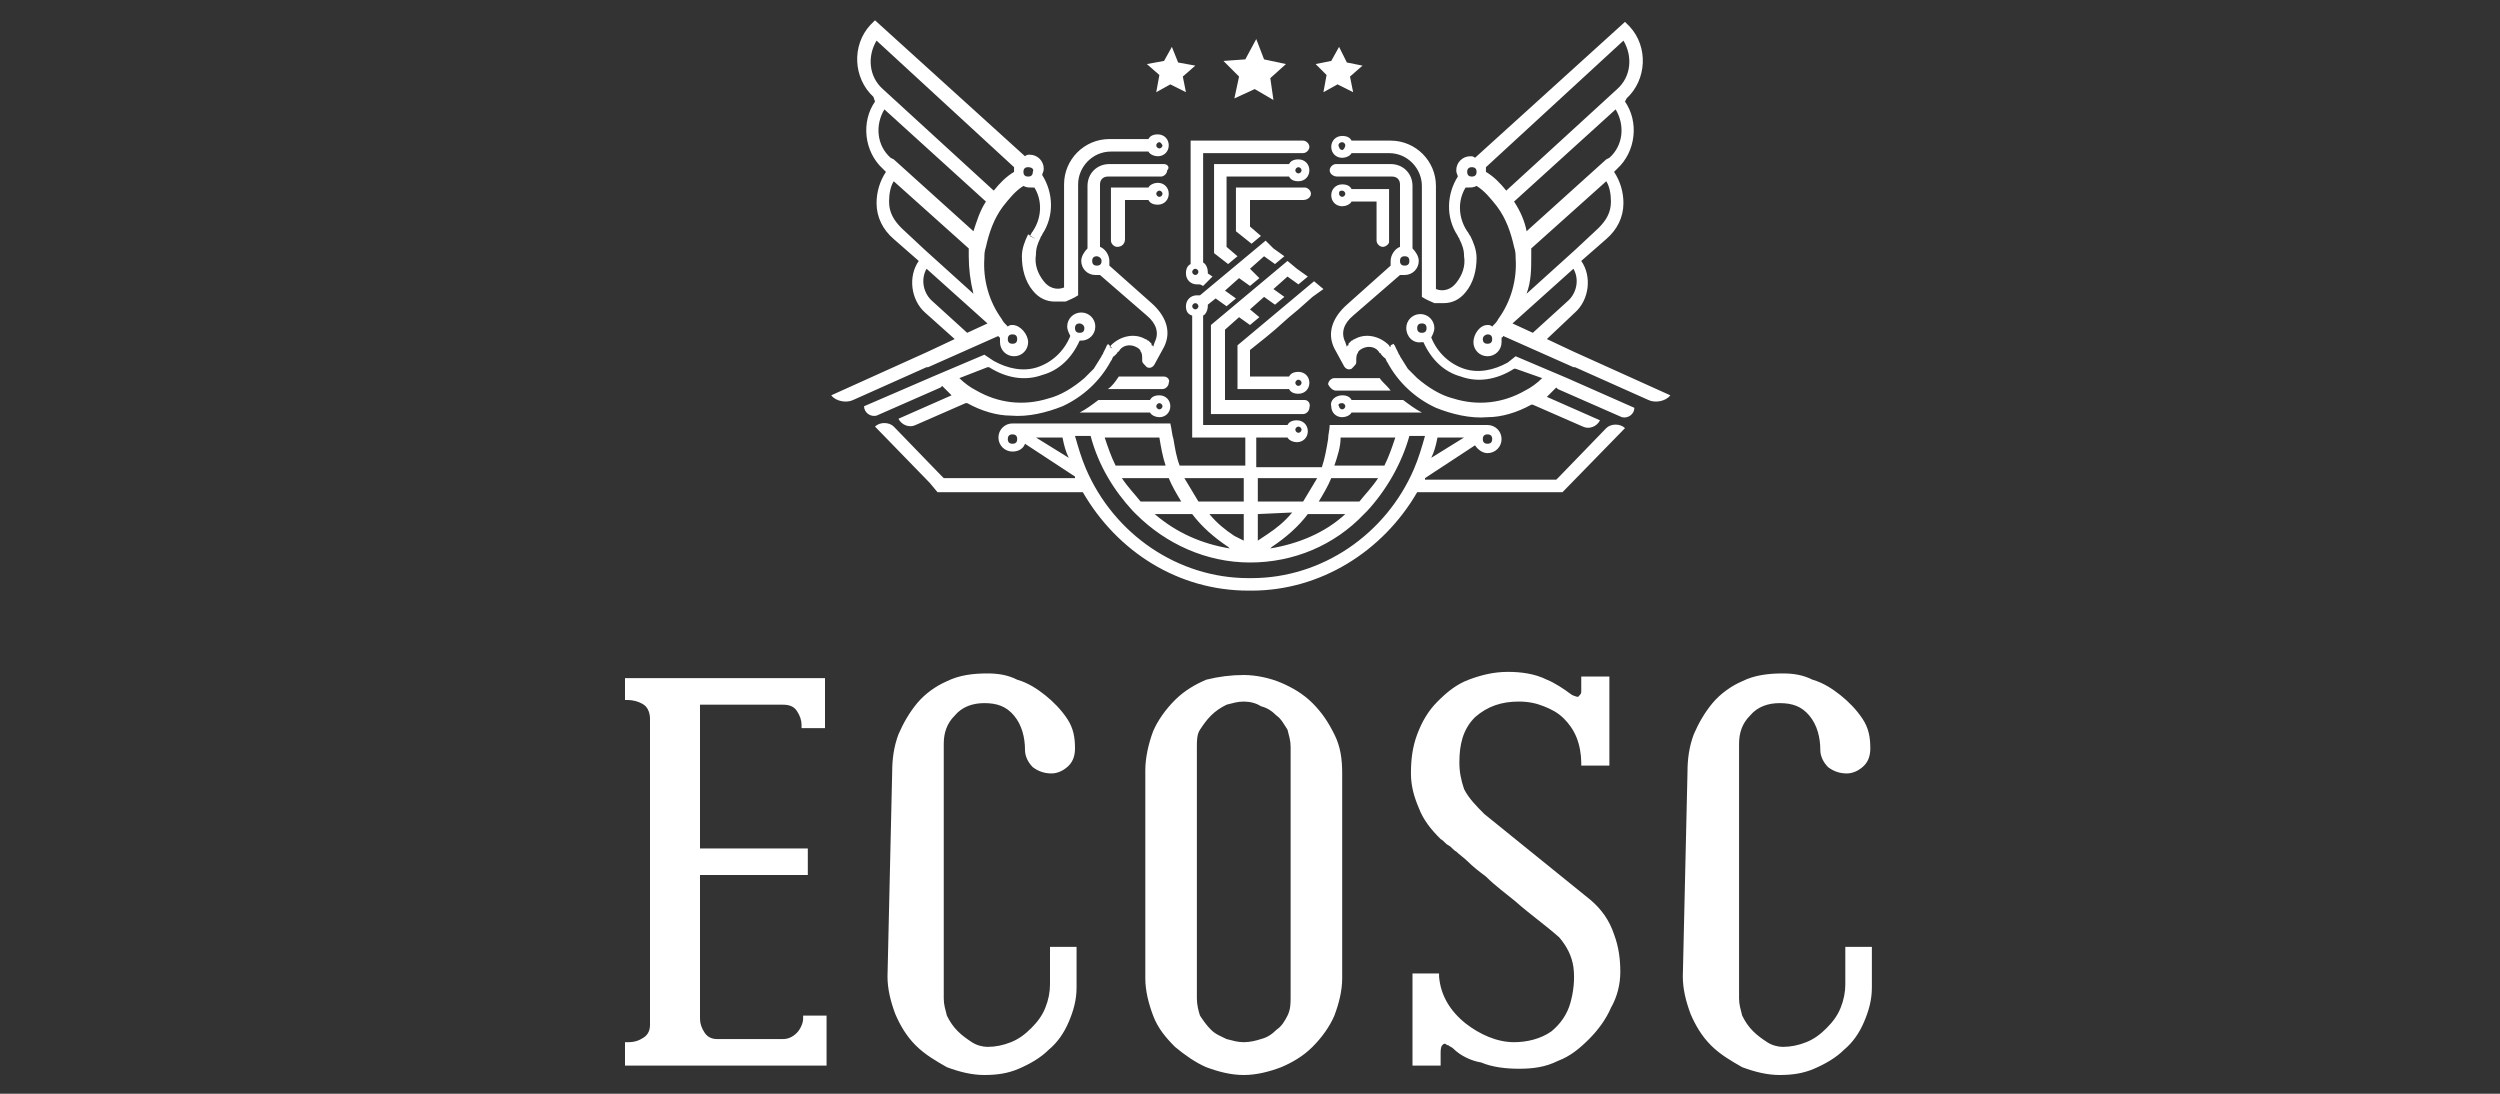 <svg xmlns="http://www.w3.org/2000/svg" xmlns:xlink="http://www.w3.org/1999/xlink" id="Layer_1" x="0px" y="0px" viewBox="0 0 160 70" style="enable-background:new 0 0 160 70;" xml:space="preserve"><rect x="0" y="0" width="160" height="70" fill="#333333" stroke="none"/><style type="text/css">	.st0{fill-rule:evenodd;clip-rule:evenodd;fill:#FFFFFF;}	.st1{fill:#FFFFFF;}</style><g>	<path class="st0" d="M79.6,44.9c-0.4,0-0.7,0.1-1.1,0.2c-0.4,0.2-0.7,0.4-1,0.7c-0.3,0.3-0.5,0.6-0.7,0.9c-0.2,0.3-0.2,0.7-0.2,1.1   v16.1c0,0.4,0.1,0.8,0.2,1.1c0.2,0.3,0.4,0.6,0.7,0.9s0.6,0.4,1,0.6c0.4,0.1,0.7,0.2,1.1,0.2c0.4,0,0.8-0.1,1.1-0.2   c0.4-0.1,0.7-0.3,1-0.6c0.3-0.2,0.5-0.5,0.7-0.9c0.2-0.4,0.2-0.8,0.2-1.2V47.8c0-0.4-0.1-0.7-0.2-1.1c-0.2-0.3-0.4-0.7-0.7-0.9   c-0.3-0.3-0.6-0.5-1-0.6C80.4,45,80,44.9,79.6,44.9 M57.1,49.4c0-0.8,0.1-1.6,0.4-2.4c0.3-0.7,0.7-1.4,1.2-2   c0.5-0.6,1.2-1.1,1.9-1.4c0.8-0.4,1.7-0.5,2.6-0.5c0.7,0,1.3,0.1,1.9,0.4c0.7,0.2,1.3,0.6,1.8,1c0.5,0.4,1,0.9,1.4,1.5   c0.4,0.6,0.5,1.2,0.5,1.9c0,0.4-0.1,0.8-0.4,1.1c-0.3,0.3-0.7,0.5-1.1,0.5c-0.4,0-0.8-0.1-1.2-0.4c-0.3-0.3-0.5-0.7-0.5-1.1   c0-0.8-0.2-1.6-0.7-2.2c-0.5-0.6-1.1-0.8-1.9-0.8c-0.7,0-1.4,0.2-1.9,0.8c-0.5,0.5-0.7,1.1-0.7,1.8v16.3c0,0.4,0.1,0.7,0.2,1.1   c0.2,0.4,0.4,0.7,0.7,1c0.3,0.3,0.6,0.5,0.9,0.7c0.3,0.2,0.7,0.3,1,0.3c0.5,0,1-0.1,1.5-0.3c0.5-0.2,0.9-0.5,1.3-0.9   c0.4-0.4,0.7-0.8,0.9-1.3c0.2-0.5,0.3-1,0.3-1.5v-2.4h1.7v2.6c0,0.8-0.2,1.5-0.5,2.2c-0.3,0.7-0.7,1.3-1.3,1.8   c-0.5,0.5-1.2,0.9-1.9,1.2c-0.7,0.3-1.4,0.4-2.2,0.4c-0.8,0-1.6-0.2-2.4-0.5c-0.7-0.4-1.4-0.8-2-1.4c-0.6-0.6-1-1.3-1.3-2   c-0.3-0.8-0.5-1.6-0.5-2.4L57.1,49.4L57.1,49.4z M79.6,43.2c0.8,0,1.7,0.2,2.4,0.5c0.7,0.3,1.4,0.7,2,1.3s1,1.2,1.4,2   c0.4,0.8,0.5,1.6,0.5,2.5v13.1c0,0.8-0.2,1.6-0.5,2.4c-0.3,0.7-0.8,1.4-1.4,2c-0.6,0.6-1.3,1-2,1.3c-0.8,0.3-1.6,0.5-2.4,0.5   s-1.6-0.2-2.4-0.5c-0.7-0.3-1.4-0.8-2-1.3c-0.6-0.6-1.1-1.2-1.4-2c-0.3-0.8-0.5-1.6-0.5-2.4V49.3c0-0.8,0.2-1.7,0.5-2.5   c0.3-0.7,0.8-1.4,1.4-2c0.6-0.6,1.3-1,2-1.3C78,43.3,78.8,43.2,79.6,43.2z M93,67.1c-0.1-0.1-0.2-0.1-0.3-0.2   c-0.1,0-0.2-0.1-0.2-0.1c-0.1,0-0.1,0-0.2,0.1c-0.1,0.1-0.1,0.4-0.1,0.5v0.8h-1.8v-5.9h1.7l0,0.2c0.1,1.2,0.7,2.2,1.7,3   c0.9,0.7,2,1.2,3.1,1.2c0.8,0,1.7-0.2,2.4-0.7c0.6-0.5,1-1.1,1.2-1.8c0.2-0.7,0.3-1.5,0.2-2.3c-0.1-0.7-0.4-1.3-0.9-1.9   c-0.9-0.8-1.9-1.5-2.8-2.3c-0.6-0.5-1.3-1-1.9-1.6c-0.4-0.3-0.8-0.6-1.2-1c-0.2-0.2-0.5-0.4-0.7-0.6c-0.2-0.1-0.3-0.3-0.5-0.4   s-0.3-0.3-0.5-0.4c-0.6-0.6-1.1-1.2-1.4-2c-0.3-0.7-0.5-1.4-0.5-2.2c0-0.9,0.1-1.7,0.4-2.5c0.3-0.8,0.7-1.5,1.3-2.1   c0.6-0.6,1.2-1.1,2-1.4c0.8-0.3,1.6-0.5,2.5-0.5c0.8,0,1.7,0.1,2.5,0.5c0.5,0.2,1.1,0.6,1.5,0.9c0.1,0.1,0.4,0.2,0.5,0.2   c0.1-0.1,0.2-0.2,0.2-0.3v-1h1.8v5.7h-1.8v-0.2c0-0.5-0.1-1.1-0.3-1.6c-0.2-0.5-0.5-0.9-0.8-1.2c-0.4-0.4-0.8-0.6-1.3-0.8   c-0.5-0.2-1-0.3-1.6-0.3c-1.1,0-2,0.3-2.8,1c-0.8,0.8-1,1.8-1,2.9c0,0.6,0.1,1.1,0.3,1.7c0.3,0.6,0.8,1.1,1.3,1.6l6.8,5.5l0,0   c0.7,0.6,1.2,1.3,1.5,2.2c0.3,0.8,0.4,1.6,0.4,2.4c0,0.8-0.2,1.6-0.6,2.3c-0.3,0.7-0.8,1.4-1.4,2c-0.6,0.6-1.2,1.1-2,1.4   c-0.8,0.4-1.6,0.5-2.5,0.5c-0.8,0-1.7-0.1-2.4-0.4C94.2,67.9,93.5,67.6,93,67.1z M108,49.4c0-0.8,0.1-1.6,0.4-2.4   c0.3-0.7,0.7-1.4,1.2-2c0.5-0.6,1.2-1.1,1.9-1.4c0.8-0.4,1.7-0.5,2.6-0.5c0.7,0,1.3,0.1,1.9,0.4c0.7,0.2,1.3,0.6,1.8,1   c0.5,0.4,1,0.9,1.4,1.5c0.4,0.6,0.5,1.2,0.5,1.9c0,0.4-0.1,0.8-0.4,1.1c-0.3,0.3-0.7,0.5-1.1,0.5c-0.4,0-0.8-0.1-1.2-0.4   c-0.3-0.3-0.5-0.7-0.5-1.1c0-0.8-0.2-1.6-0.7-2.2c-0.5-0.6-1.1-0.8-1.9-0.8c-0.7,0-1.4,0.2-1.9,0.8c-0.5,0.5-0.7,1.1-0.7,1.8v16.3   c0,0.4,0.1,0.7,0.2,1.1c0.2,0.4,0.4,0.7,0.7,1s0.6,0.5,0.9,0.7c0.3,0.2,0.7,0.3,1,0.3c0.5,0,1-0.1,1.5-0.3c0.5-0.2,0.9-0.5,1.3-0.9   c0.4-0.4,0.7-0.8,0.9-1.3c0.2-0.5,0.3-1,0.3-1.5v-2.4h1.7v2.6c0,0.8-0.2,1.5-0.5,2.2c-0.3,0.7-0.7,1.3-1.3,1.8   c-0.5,0.5-1.2,0.9-1.9,1.2c-0.7,0.3-1.4,0.4-2.2,0.4c-0.8,0-1.6-0.2-2.4-0.5c-0.7-0.4-1.4-0.8-2-1.4c-0.6-0.6-1-1.3-1.3-2   c-0.3-0.8-0.5-1.6-0.5-2.4L108,49.4L108,49.4z M44.8,45.1v9.2h6.9V56h-6.9v9.2c0,0.3,0.1,0.6,0.3,0.9c0.2,0.3,0.5,0.4,0.8,0.4h4.2   c0.3,0,0.6-0.1,0.9-0.4c0.2-0.2,0.4-0.6,0.4-0.9V65h1.5v3.2H40v-1.5h0.2c0.4,0,0.7-0.1,1-0.3c0.3-0.2,0.4-0.5,0.4-0.8V46   c0-0.3-0.1-0.7-0.4-0.9c-0.3-0.2-0.7-0.3-1-0.3H40v-1.4h12.8v3.2h-1.5v-0.2c0-0.3-0.1-0.6-0.3-0.9c-0.2-0.3-0.5-0.4-0.9-0.4   C50.2,45.1,44.8,45.1,44.8,45.1z"></path>	<path class="st0" d="M87,32.1c0.4-0.5,0.8-0.9,1.2-1.5h-3c-0.2,0.5-0.5,1-0.8,1.5H87z M86.1,32.9h-2.4c-0.6,0.8-1.4,1.5-2.3,2.1   l-0.1,0.1C83.1,34.8,84.8,34.1,86.1,32.9z M80.5,32.9v1.7l0.6-0.4c0.6-0.4,1.1-0.8,1.6-1.4L80.5,32.9L80.5,32.9z M80.5,32.1h2.9   c0.3-0.5,0.6-1,0.9-1.5h-3.8C80.5,30.6,80.5,32.1,80.5,32.1z M85.4,29.8h3.2c0.3-0.6,0.5-1.2,0.7-1.8h-3.5   C85.8,28.6,85.6,29.2,85.4,29.8z M73,32.1c-0.4-0.5-0.8-0.9-1.2-1.5h3c0.2,0.5,0.5,1,0.8,1.5H73z M73.9,32.9h2.4   c0.6,0.8,1.4,1.5,2.3,2.1l0.1,0.1C76.9,34.8,75.3,34.1,73.9,32.9z M79.6,32.9v1.7L79,34.3c-0.6-0.4-1.1-0.8-1.6-1.4L79.6,32.9   L79.6,32.9z M79.6,32.1h-2.9c-0.3-0.5-0.6-1-0.9-1.5h3.8C79.6,30.6,79.6,32.1,79.6,32.1z M74.6,29.8h-3.2c-0.3-0.6-0.5-1.2-0.7-1.8   h3.5C74.3,28.6,74.4,29.2,74.6,29.8z M80,36c-2.8,0-5.4-1.2-7.3-3.1l-0.2-0.2c-1.2-1.3-2.2-2.9-2.7-4.8h-1c0.2,0.7,0.4,1.4,0.7,2.1   l0,0l0,0c1.8,4.2,5.9,7,10.4,7H80h0.1c4.5,0,8.6-2.8,10.4-7l0,0l0,0c0.3-0.7,0.5-1.4,0.7-2.1h-1c-0.5,1.8-1.5,3.5-2.7,4.8l-0.2,0.2   C85.4,34.9,82.8,36,80,36z M66.3,28H68c0.1,0.5,0.2,0.9,0.4,1.3L66.3,28z M56.9,12.9L56.9,12.9c0,0.7,0.3,1.2,0.8,1.7l1.5,1.4l0,0   l3.1,2.8C62.1,18,62,17.2,62,16.4c0-0.2,0-0.4,0-0.5l-4.8-4.3C57,11.9,56.9,12.4,56.9,12.9z M63.1,12.9L63.1,12.9L56.6,7   C56,8,56.1,9.3,57,10.1l0.2,0.1l0,0l5.1,4.6C62.5,14.2,62.7,13.5,63.1,12.9z M63.2,20.7L63.2,20.7l-3.9-3.5   c-0.4,0.7-0.2,1.6,0.4,2.1l2.2,2L63.2,20.7z M103.1,12.9L103.1,12.9c0,0.7-0.3,1.2-0.8,1.7l-1.5,1.4l0,0l-3.1,2.8   C98,18,98,17.2,98,16.4c0-0.2,0-0.4,0-0.5l4.8-4.3C103,11.9,103.1,12.4,103.1,12.9z M96.9,12.9L96.9,12.9l6.5-5.9   c0.6,1,0.5,2.3-0.4,3.1l-0.2,0.1l0,0l-5.1,4.6C97.6,14.2,97.3,13.5,96.9,12.9z M96.8,20.7L96.8,20.7l3.9-3.5   c0.4,0.7,0.2,1.6-0.4,2.1l-2.2,2L96.8,20.7z M85.9,9.1c0.1,0,0.2,0.1,0.2,0.2S86,9.6,85.9,9.6s-0.2-0.1-0.2-0.2   C85.6,9.3,85.7,9.1,85.9,9.1z M85.9,12.2c0.1,0,0.2,0.1,0.2,0.2s-0.1,0.2-0.2,0.2s-0.2-0.1-0.2-0.2S85.7,12.2,85.9,12.2z    M85.9,25.8c0.1,0,0.2,0.1,0.2,0.2s-0.1,0.2-0.2,0.2s-0.2-0.1-0.2-0.2C85.6,25.9,85.7,25.8,85.9,25.8z M85.9,25.3   c0.3,0,0.5,0.1,0.6,0.3h3.3c0.4,0.3,0.8,0.6,1.2,0.8h-4.5c-0.1,0.2-0.4,0.3-0.6,0.3c-0.4,0-0.7-0.3-0.7-0.7   C85.1,25.6,85.5,25.3,85.9,25.3z M83.1,10.7c0.1,0,0.2,0.1,0.2,0.2s-0.1,0.2-0.2,0.2s-0.2-0.1-0.2-0.2C82.9,10.8,83,10.7,83.1,10.7   z M83.1,10.2c0.4,0,0.7,0.3,0.7,0.7c0,0.4-0.3,0.7-0.7,0.7c-0.3,0-0.5-0.1-0.6-0.3h-4v4.5l0.7,0.6l-0.6,0.5l-0.9-0.7v-4.9v-0.6   v-0.2h4.8C82.6,10.3,82.8,10.2,83.1,10.2z M83.1,24.3c0.1,0,0.2,0.1,0.2,0.2c0,0.1-0.1,0.2-0.2,0.2s-0.2-0.1-0.2-0.2   C82.9,24.4,83,24.3,83.1,24.3z M83.1,23.8c0.4,0,0.7,0.3,0.7,0.7s-0.3,0.7-0.7,0.7c-0.3,0-0.5-0.1-0.6-0.3H80h-0.8l0,0v-0.8l0,0v-2   l4.9-4.1l0.6,0.5L84,19l0,0l-0.9,0.8l-0.6,0.5l0,0l-0.9,0.8l-0.6,0.5l0,0l-1,0.8v1.7h2.5C82.6,23.9,82.8,23.8,83.1,23.8z    M83.1,27.3c0.1,0,0.2,0.1,0.2,0.2c0,0.1-0.1,0.2-0.2,0.2s-0.2-0.1-0.2-0.2C82.9,27.4,83,27.3,83.1,27.3z M74.2,12.2   c-0.1,0-0.2,0.1-0.2,0.2s0.1,0.2,0.2,0.2c0.1,0,0.2-0.1,0.2-0.2C74.4,12.3,74.3,12.2,74.2,12.2z M74.2,25.8c-0.1,0-0.2,0.1-0.2,0.2   s0.1,0.2,0.2,0.2c0.1,0,0.2-0.1,0.2-0.2C74.4,25.9,74.3,25.8,74.2,25.8z M74.2,25.3c-0.3,0-0.5,0.1-0.6,0.3h-3.3   c-0.4,0.3-0.8,0.6-1.2,0.8h4.5c0.1,0.2,0.4,0.3,0.6,0.3c0.4,0,0.7-0.3,0.7-0.7C74.9,25.6,74.6,25.3,74.2,25.3z M74.2,9.1   c-0.1,0-0.2,0.1-0.2,0.2s0.1,0.2,0.2,0.2c0.1,0,0.2-0.1,0.2-0.2C74.4,9.3,74.3,9.1,74.2,9.1z M89.9,16.4c0.2,0,0.3,0.1,0.3,0.3   c0,0.2-0.1,0.3-0.3,0.3c-0.2,0-0.3-0.1-0.3-0.3C89.6,16.5,89.7,16.4,89.9,16.4z M70.2,16.4c-0.2,0-0.3,0.1-0.3,0.3   c0,0.2,0.1,0.3,0.3,0.3c0.2,0,0.3-0.1,0.3-0.3C70.5,16.5,70.3,16.4,70.2,16.4z M94.2,10.7c0.2,0,0.3,0.1,0.3,0.3   c0,0.2-0.1,0.3-0.3,0.3c-0.2,0-0.3-0.1-0.3-0.3C93.9,10.8,94,10.7,94.2,10.7z M95.1,10.7c0,0.1,0,0.2,0,0.2c0,0,0,0.1,0,0.1   c0.5,0.3,0.9,0.7,1.3,1.2l7.1-6.5l0,0c0.9-0.8,1-2.1,0.4-3.1L95.1,10.7z M91,20.7c0.2,0,0.3,0.1,0.3,0.3c0,0.2-0.1,0.3-0.3,0.3   s-0.3-0.1-0.3-0.3C90.7,20.8,90.8,20.7,91,20.7z M69.1,20.7c-0.2,0-0.3,0.1-0.3,0.3c0,0.2,0.1,0.3,0.3,0.3c0.2,0,0.3-0.1,0.3-0.3   C69.4,20.8,69.2,20.7,69.1,20.7z M95.2,21.4c0.2,0,0.3,0.1,0.3,0.3s-0.1,0.3-0.3,0.3c-0.2,0-0.3-0.1-0.3-0.3S95.1,21.4,95.2,21.4z    M95.2,20.8c0.1,0,0.2,0,0.3,0.1c0.2-0.2,0.3-0.3,0.4-0.5l0,0l0,0l0,0c0,0,0,0,0,0v0l0,0c0.8-1.1,1.2-2.5,1.1-3.9   c0-0.2,0-0.4-0.1-0.7l0.4-0.1l-0.4,0.1c-0.2-0.9-0.5-1.8-1.1-2.6c-0.4-0.5-0.8-1-1.3-1.3c-0.2,0.1-0.3,0.1-0.5,0.1   c-0.1,0-0.1,0-0.2,0c-0.5,0.8-0.5,1.9,0.1,2.8c0.1,0.1,0.1,0.2,0.2,0.3l-0.4,0.2l0.4-0.2c0.2,0.4,0.4,0.9,0.4,1.4   c0,0.8-0.2,1.6-0.7,2.2l0,0c0,0,0,0,0,0c-0.4,0.5-0.9,0.7-1.4,0.7c-0.2,0-0.3,0-0.5,0l0,0l-0.1,0v0c-0.2-0.1-0.5-0.2-0.8-0.4v-5.8   v-0.8v-0.5c0-1.1-0.9-2.1-2.1-2.1h-0.3H87h-0.5c-0.1,0.2-0.4,0.3-0.6,0.3c-0.4,0-0.7-0.3-0.7-0.7s0.3-0.7,0.7-0.7   c0.3,0,0.5,0.1,0.6,0.3H87h1.6H89c1.6,0,2.9,1.3,2.9,2.9v0.5v0.8v5.3c0.5,0.2,1,0,1.3-0.4l0,0c0.4-0.5,0.6-1.1,0.5-1.7   c0-0.4-0.1-0.7-0.3-1.1l0,0c0-0.1-0.1-0.1-0.1-0.2c-0.8-1.2-0.7-2.7,0-3.8c0-0.1-0.1-0.2-0.1-0.4c0-0.5,0.4-0.9,0.9-0.9   c0.1,0,0.2,0,0.3,0.1l9.6-8.7l0.3,0.3c1.2,1.3,1.1,3.4-0.2,4.6L104,6.5c0.9,1.3,0.7,3.2-0.5,4.3l-0.2,0.2c0.4,0.6,0.6,1.3,0.6,2   c0,0.9-0.4,1.7-1.1,2.3l-1.6,1.4c0.7,1,0.5,2.5-0.4,3.3L99,21.7l1.7,0.8l-0.2,0.4l0.2-0.4l6.2,2.8l0,0c-0.3,0.4-1,0.5-1.4,0.3   l-4.7-2.1l0,0l-0.1,0l0,0l-4.5-2c0,0,0,0.1-0.1,0.1c0,0.1,0,0.2,0,0.3c0,0.5-0.4,0.9-0.9,0.9c-0.5,0-0.9-0.4-0.9-0.9   S94.7,20.8,95.2,20.8z M65.8,10.7c-0.2,0-0.3,0.1-0.3,0.3c0,0.2,0.1,0.3,0.3,0.3c0.2,0,0.3-0.1,0.3-0.3   C66.2,10.8,66,10.7,65.8,10.7z M64.9,10.7c0,0.1,0,0.2,0,0.2c0,0,0,0.1,0,0.1c-0.5,0.3-0.9,0.7-1.3,1.2l-7.1-6.5l0,0   c-0.9-0.8-1-2.1-0.4-3.1L64.9,10.7z M64.8,21.4c-0.2,0-0.3,0.1-0.3,0.3s0.1,0.3,0.3,0.3c0.2,0,0.3-0.1,0.3-0.3S65,21.4,64.8,21.4z    M64.8,20.8c-0.1,0-0.2,0-0.3,0.1c-0.2-0.2-0.3-0.3-0.4-0.5l0,0l0,0l0,0c0,0,0,0,0,0v0l0,0c-0.8-1.1-1.2-2.5-1.1-3.9   c0-0.2,0-0.4,0.1-0.7l-0.4-0.1l0.4,0.1c0.2-0.9,0.5-1.8,1.1-2.6c0.4-0.5,0.8-1,1.3-1.3c0.2,0.1,0.3,0.1,0.5,0.1c0.1,0,0.1,0,0.2,0   c0.5,0.8,0.5,1.9-0.1,2.8c-0.1,0.1-0.1,0.2-0.2,0.3l0.4,0.2L65.8,15c-0.2,0.4-0.4,0.9-0.4,1.4c0,0.8,0.2,1.6,0.7,2.2l0,0   c0,0,0,0,0,0c0.4,0.5,0.9,0.7,1.4,0.7c0.2,0,0.3,0,0.5,0l0.1,0l0.1,0v0c0.2-0.1,0.5-0.2,0.8-0.4v-5.8v-0.8v-0.5   c0-1.1,0.9-2.1,2.1-2.1h0.3H73h0.5c0.1,0.2,0.4,0.3,0.6,0.3c0.4,0,0.7-0.3,0.7-0.7s-0.3-0.7-0.7-0.7c-0.3,0-0.5,0.1-0.6,0.3H73   h-1.6H71c-1.6,0-2.9,1.3-2.9,2.9v0.5v0.8v5.3c-0.5,0.2-1,0-1.3-0.4l0,0c-0.4-0.5-0.6-1.1-0.5-1.7c0-0.4,0.1-0.7,0.3-1.1l0,0   c0-0.1,0.1-0.1,0.1-0.2c0.8-1.2,0.7-2.7,0-3.8c0-0.1,0.1-0.2,0.1-0.4c0-0.5-0.4-0.9-0.9-0.9c-0.1,0-0.2,0-0.3,0.1l-9.6-8.7   l-0.3,0.3c-1.2,1.3-1.1,3.4,0.2,4.6L56,6.5c-0.9,1.3-0.7,3.2,0.5,4.3l0.2,0.2c-0.4,0.6-0.6,1.3-0.6,2c0,0.9,0.4,1.7,1.1,2.3   l1.6,1.4c-0.7,1-0.5,2.5,0.4,3.3l1.9,1.7l-1.7,0.8l0.2,0.4l-0.2-0.4l-6.2,2.8l0,0c0.3,0.4,1,0.5,1.4,0.3l4.7-2.1l0,0l0.1,0l0,0   l4.5-2c0,0,0,0.1,0.1,0.1c0,0.1,0,0.2,0,0.3c0,0.5,0.4,0.9,0.9,0.9c0.5,0,0.9-0.4,0.9-0.9S65.3,20.8,64.8,20.8z M74.5,10.5h-0.2   h-0.2h-1.2h-1.5H71c-0.8,0-1.4,0.6-1.4,1.4v0.5l0,0v3.5c-0.2,0.2-0.4,0.5-0.4,0.8c0,0.5,0.4,0.9,0.9,0.9c0.1,0,0.2,0,0.3,0l3,2.6   c0.6,0.5,0.8,1.1,0.5,1.7l-0.1,0.3c0,0,0,0,0,0c0,0,0-0.1-0.1-0.1c0,0,0,0,0-0.1c0,0-0.1-0.1-0.1-0.1c0,0,0,0,0,0   c0,0-0.1-0.1-0.1-0.1c0,0,0,0,0,0c-0.1,0-0.1-0.1-0.2-0.1c-0.7-0.4-1.6-0.2-2.2,0.4c0,0,0,0.1-0.1,0.1l0.2,0.1l0.2,0.1l-0.2-0.1   L70.9,22c0,0.1-0.1,0.1-0.1,0.2l-0.2,0.4c0,0.1-0.1,0.1-0.1,0.2c-0.2,0.3-0.3,0.5-0.5,0.8c-0.2,0.2-0.4,0.4-0.6,0.6   c-0.7,0.6-1.5,1.1-2.3,1.3c-1.6,0.5-3.2,0.3-4.6-0.5c-0.4-0.2-0.8-0.5-1.1-0.8l1.8-0.7l0.1,0c1.1,0.7,2.3,0.9,3.4,0.5   c1.1-0.3,1.9-1.1,2.4-2.2l0,0c0,0,0.1,0,0.1,0c0.5,0,0.9-0.4,0.9-0.9s-0.4-0.9-0.9-0.9c-0.5,0-0.9,0.4-0.9,0.9   c0,0.2,0.1,0.4,0.2,0.6c-0.4,1-1.2,1.7-2.1,2c-0.9,0.3-1.9,0.1-2.8-0.4L63,22.7l-3.3,1.4L55.3,26c0,0.4,0.4,0.7,0.8,0.6l4.1-1.8   l0.1-0.1c0.2,0.2,0.4,0.4,0.6,0.6l-3.4,1.5c0.2,0.4,0.7,0.6,1.1,0.4l3.2-1.4c0,0,0.1,0,0.1,0c0.9,0.5,1.9,0.8,2.8,0.8   c1.1,0.1,2.3-0.2,3.3-0.6c1.3-0.6,2.4-1.6,3.1-2.9c0.1-0.1,0.1-0.3,0.2-0.3l0,0l0.1-0.1l0,0l0,0l0.1-0.1c0,0,0-0.1,0.1-0.1l0,0   c0.2-0.4,0.7-0.5,1.1-0.3c0.2,0.1,0.3,0.2,0.3,0.3c0.1,0.1,0.1,0.3,0.1,0.5c0,0,0,0.1,0,0.1c0,0.1,0.1,0.2,0.2,0.3l0.1,0.1   c0.2,0.1,0.4,0,0.5-0.2l0.6-1.1c0.5-1,0.1-2-0.8-2.8L71,17c0-0.1,0-0.2,0-0.3c0-0.4-0.3-0.8-0.6-0.9v-3v-0.5v-0.5   c0-0.3,0.2-0.5,0.5-0.5h0.3l0,0h2.7h0.2h0.2c0.2,0,0.4-0.2,0.4-0.4C74.9,10.7,74.7,10.5,74.5,10.5z M74.5,24.1h-0.4l0,0h-2.5   c-0.2,0.3-0.4,0.6-0.7,0.8h3.1h0.1h0.3c0.2,0,0.4-0.2,0.4-0.4C74.9,24.3,74.7,24.1,74.5,24.1z M83.5,25.6H83l0,0h-4.6v-4.5l0.9-0.8   l0.7,0.5l0.6-0.5L80,19.8l0.9-0.8l0.7,0.5l0.6-0.5l-0.7-0.5l0.9-0.8l0.7,0.5l0.6-0.5l-0.7-0.5l-0.6-0.5l-4.9,4.1V26v0.5H83h0.3h0.1   c0.2,0,0.4-0.2,0.4-0.4C83.9,25.8,83.7,25.6,83.5,25.6z M85.5,25h0.2h0.2h3.1c-0.2-0.3-0.5-0.5-0.7-0.8h-2.5l0,0h-0.4   c-0.2,0-0.4,0.2-0.4,0.4C85.1,24.8,85.3,25,85.5,25z M88.5,15.8L88.5,15.8c-0.2,0-0.4-0.2-0.4-0.4v-0.2V15v-2.1h-1.6   c-0.1,0.2-0.4,0.3-0.6,0.3c-0.4,0-0.7-0.3-0.7-0.7s0.3-0.7,0.7-0.7c0.3,0,0.5,0.1,0.6,0.3h2.4v3v0.2v0.2   C88.9,15.6,88.7,15.8,88.5,15.8z M85.1,10.9L85.1,10.9c0-0.2,0.2-0.4,0.4-0.4h0.1l0,0h1.6h1.5H89c0.8,0,1.4,0.6,1.4,1.4v0.5l0,0   v3.5c0.2,0.2,0.4,0.5,0.4,0.8c0,0.5-0.4,0.9-0.9,0.9c-0.1,0-0.2,0-0.3,0l-3,2.6c-0.6,0.5-0.8,1.1-0.5,1.7l0.1,0.3c0,0,0,0,0,0   c0,0,0-0.1,0.1-0.1c0,0,0,0,0-0.1c0,0,0.1-0.1,0.1-0.1c0,0,0,0,0,0c0,0,0.1-0.1,0.1-0.1c0,0,0,0,0,0c0.1,0,0.1-0.1,0.2-0.1   c0.7-0.4,1.6-0.2,2.2,0.4c0,0,0,0.1,0.1,0.1L89,22.1l-0.2,0.1l0.2-0.1l0.2-0.1c0,0.1,0.1,0.1,0.1,0.2l0.2,0.4   c0,0.1,0.1,0.1,0.1,0.2c0.2,0.3,0.3,0.5,0.5,0.8c0.2,0.2,0.4,0.4,0.6,0.6c0.7,0.6,1.5,1.1,2.3,1.3c1.6,0.5,3.2,0.3,4.6-0.5   c0.4-0.2,0.8-0.5,1.1-0.8L97,23.6l-0.1,0c-1.1,0.7-2.3,0.9-3.4,0.5c-1.1-0.3-1.9-1.1-2.4-2.2l0,0c0,0-0.1,0-0.1,0   C90.4,22,90,21.5,90,21s0.4-0.9,0.9-0.9c0.5,0,0.9,0.4,0.9,0.9c0,0.2-0.1,0.4-0.2,0.6c0.4,1,1.2,1.7,2.1,2c0.9,0.3,1.9,0.1,2.8-0.4   l0.5-0.4l3.3,1.4l4.3,1.9c0,0.4-0.4,0.7-0.8,0.6l-4.1-1.8l-0.1-0.1c-0.2,0.2-0.4,0.4-0.6,0.6l3.4,1.5c-0.2,0.4-0.7,0.6-1.1,0.4   l-3.2-1.4c0,0-0.1,0-0.1,0c-0.9,0.5-1.9,0.8-2.8,0.8c-1.1,0.1-2.3-0.2-3.3-0.6c-1.3-0.6-2.4-1.6-3.1-2.9c-0.1-0.1-0.1-0.3-0.2-0.3   l0,0l-0.1-0.1l0,0l0,0l-0.1-0.1c0,0,0-0.1-0.1-0.1l0,0c-0.2-0.4-0.7-0.5-1.1-0.3c-0.2,0.1-0.3,0.2-0.3,0.3   c-0.1,0.1-0.1,0.3-0.1,0.5c0,0,0,0.1,0,0.1c0,0.1-0.1,0.2-0.2,0.3l-0.1,0.1c-0.2,0.1-0.4,0-0.5-0.2l-0.6-1.1c-0.5-1-0.1-2,0.8-2.8   L89,17c0-0.1,0-0.2,0-0.3c0-0.4,0.3-0.8,0.6-0.9v-3v-0.5v-0.5c0-0.3-0.2-0.5-0.5-0.5h-0.3l0,0H86l0,0h-0.4   C85.3,11.3,85.1,11.1,85.1,10.9z M83.9,12.4L83.9,12.4c0-0.2-0.2-0.4-0.4-0.4H83l0,0h-3.9v0.2v0.6v2l1,0.8l0.6-0.5L80,14.5v-1.7H83   h0.1h0.3C83.7,12.8,83.9,12.6,83.9,12.4z M95.2,27.8c0.2,0,0.3,0.1,0.3,0.3s-0.1,0.3-0.3,0.3c-0.2,0-0.3-0.1-0.3-0.3   S95,27.8,95.2,27.8z M64.8,27.8c0.2,0,0.3,0.1,0.3,0.3s-0.1,0.3-0.3,0.3s-0.3-0.1-0.3-0.3S64.6,27.8,64.8,27.8z M76.5,17.2   c0.1,0,0.2,0.1,0.2,0.2s-0.1,0.2-0.2,0.2s-0.2-0.1-0.2-0.2S76.4,17.2,76.5,17.2z M77,16.8c0.2,0.1,0.3,0.4,0.3,0.6c0,0,0,0,0,0.1   l0.3,0.2L77,18.3l-0.2-0.1c-0.1,0-0.2,0-0.2,0c-0.4,0-0.7-0.3-0.7-0.7c0-0.3,0.1-0.5,0.3-0.6v-7V9.2V9H83l0,0h0.4   c0.2,0,0.4,0.2,0.4,0.4s-0.2,0.4-0.4,0.4h-0.1H83H77L77,16.8L77,16.8z M71.5,15.8L71.5,15.8c-0.2,0-0.4-0.2-0.4-0.4v-0.2V15v-3h2.4   c0.1-0.2,0.4-0.3,0.6-0.3c0.4,0,0.7,0.3,0.7,0.7c0,0.4-0.3,0.7-0.7,0.7c-0.3,0-0.5-0.1-0.6-0.3H72v2.1v0.2v0.2   C72,15.6,71.8,15.8,71.5,15.8z M76.5,19.8c0.1,0,0.2-0.1,0.2-0.2s-0.1-0.2-0.2-0.2s-0.2,0.1-0.2,0.2C76.3,19.7,76.4,19.8,76.5,19.8   z M77,20.2c0.2-0.1,0.3-0.4,0.3-0.6c0,0,0,0,0-0.1l0.5-0.4l0.7,0.5l0.6-0.5l-0.7-0.5l0.9-0.8l0.7,0.5l0.6-0.5L80,17.2l0.9-0.8   l0.7,0.5l0.6-0.5l-0.7-0.5L81,15.4l-4.2,3.5c-0.1,0-0.2,0-0.2,0c-0.4,0-0.7,0.3-0.7,0.7c0,0.3,0.1,0.5,0.4,0.6v7v0.7V28h3.4v1.8   h-4.2c-0.2-0.5-0.3-1.1-0.4-1.7c-0.1-0.3-0.1-0.6-0.2-1h-8.5h-0.7h-0.9l0,0l0,0c-0.5,0-0.9,0.4-0.9,0.9s0.4,0.9,0.9,0.9   c0.4,0,0.7-0.2,0.8-0.5l3.2,2.1c0,0,0,0.1,0,0.1h-8.4l-0.2-0.2l-3-3.1c-0.3-0.3-0.9-0.3-1.2,0l0,0l3.5,3.6l0,0l0.5,0.6h9.3   c2.2,3.8,6.1,6.3,10.6,6.3H80h0.1c4.4,0,8.4-2.5,10.6-6.3h9.3l4-4.1l0,0l0,0l0,0c-0.3-0.3-0.9-0.3-1.2,0l-3,3.1l0,0l-0.2,0.2h-8.4   c0,0,0-0.1,0-0.1l3.2-2.1c0.2,0.3,0.5,0.5,0.8,0.5c0.5,0,0.9-0.4,0.9-0.9s-0.4-0.9-0.9-0.9h-0.9h-0.7h-8.5c0,0.3-0.1,0.6-0.1,0.9   c-0.1,0.6-0.2,1.2-0.4,1.8h-4.2V28h2c0.1,0.2,0.4,0.3,0.6,0.3c0.4,0,0.7-0.3,0.7-0.7c0-0.4-0.3-0.7-0.7-0.7c-0.3,0-0.5,0.1-0.6,0.3   H77L77,20.2L77,20.2z M93.7,28h-1.7c-0.1,0.5-0.2,0.9-0.4,1.3L93.7,28z"></path>	<polygon class="st1" points="79,6.3 80.3,5.7 81.5,6.4 81.3,5 82.3,4.1 80.9,3.8 80.4,2.5 79.7,3.8 78.3,3.9 79.3,4.9  "></polygon>	<polygon class="st1" points="84.7,5.9 85.6,5.4 86.6,5.9 86.4,4.9 87.2,4.2 86.2,4 85.7,3 85.2,3.9 84.2,4.1 84.9,4.8  "></polygon>	<polygon class="st1" points="74,5.9 74.9,5.4 75.9,5.9 75.7,4.9 76.5,4.2 75.4,4 75,3 74.5,3.9 73.4,4.1 74.2,4.8  "></polygon></g></svg>